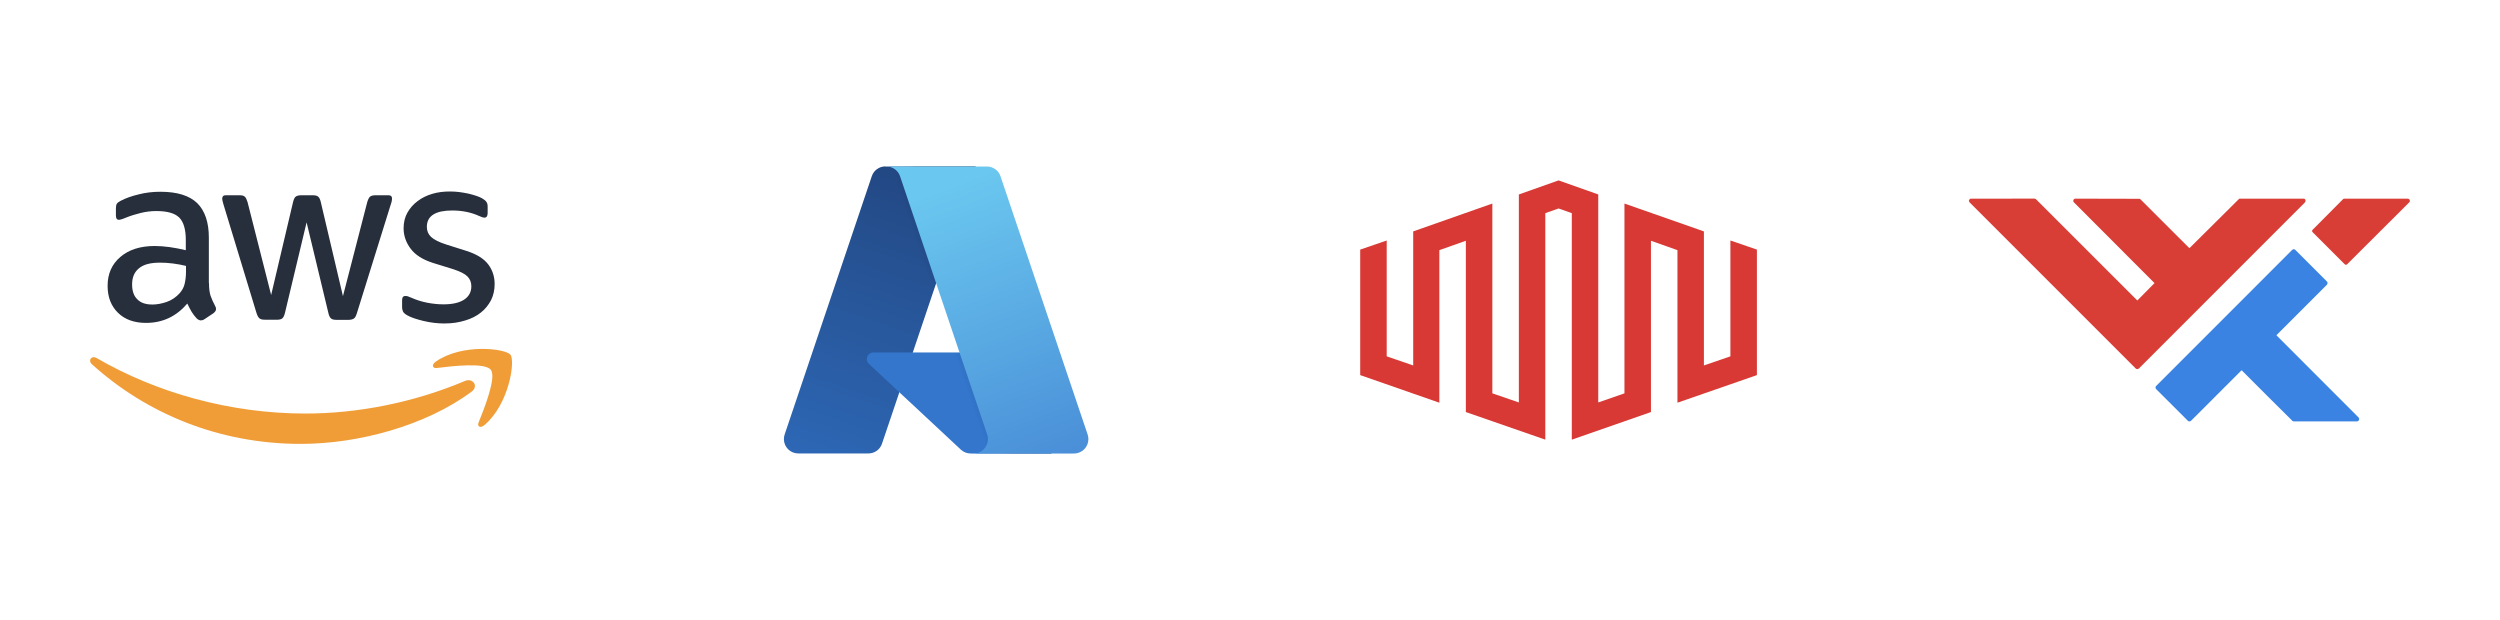 <?xml version="1.0" encoding="UTF-8"?>
<svg id="Layer_1" data-name="Layer 1" xmlns="http://www.w3.org/2000/svg" xmlns:xlink="http://www.w3.org/1999/xlink" viewBox="0 0 500 124">
  <defs>
    <style>
      .cls-1 {
        fill: #d93e36;
      }

      .cls-2 {
        fill: url(#linear-gradient-3);
      }

      .cls-3 {
        fill: url(#linear-gradient-2);
      }

      .cls-4 {
        fill: #272f3d;
      }

      .cls-5 {
        fill: url(#linear-gradient);
      }

      .cls-6 {
        fill: #f09d38;
        fill-rule: evenodd;
      }

      .cls-7 {
        fill: #d83934;
      }

      .cls-8 {
        fill: #3a83e2;
      }

      .cls-9 {
        fill: #3376cc;
      }
    </style>
    <linearGradient id="linear-gradient" x1="-1545.65" y1="-345.85" x2="-1557.63" y2="-310.46" gradientTransform="translate(2598.72 577.95) scale(1.56)" gradientUnits="userSpaceOnUse">
      <stop offset="0" stop-color="#234985"/>
      <stop offset="1" stop-color="#2d67b5"/>
    </linearGradient>
    <linearGradient id="linear-gradient-2" x1="-1541.91" y1="-329.36" x2="-1544.68" y2="-328.42" gradientTransform="translate(2598.72 577.95) scale(1.56)" gradientUnits="userSpaceOnUse">
      <stop offset="0" stop-color="#000" stop-opacity=".3"/>
      <stop offset=".07" stop-color="#000" stop-opacity=".2"/>
      <stop offset=".32" stop-color="#000" stop-opacity=".1"/>
      <stop offset=".62" stop-color="#000" stop-opacity=".05"/>
      <stop offset="1" stop-color="#000" stop-opacity="0"/>
    </linearGradient>
    <linearGradient id="linear-gradient-3" x1="-1543.34" y1="-346.92" x2="-1530.19" y2="-311.88" gradientTransform="translate(2598.72 577.95) scale(1.56)" gradientUnits="userSpaceOnUse">
      <stop offset="0" stop-color="#6ac7ef"/>
      <stop offset="1" stop-color="#4a8fd8"/>
    </linearGradient>
  </defs>
  <path class="cls-7" d="M346.08,48.1v23.17l-5.3,1.82v-26.81l-15.89-5.57v37.96l-5.24,1.82v-41.6l-7.94-2.81-7.94,2.81v41.6l-5.3-1.82v-37.96l-15.83,5.57v26.81l-5.3-1.82v-23.17l-5.3,1.82v25.1l15.83,5.52v-30.51l5.3-1.88v34.26l15.89,5.52v-45.3l2.65-.94,2.65.94v45.3l15.83-5.52v-34.26l5.3,1.88v30.51l15.89-5.52v-25.1l-5.3-1.82Z"/>
  <g>
    <path class="cls-4" d="M41.8,56.64c0,1.04.11,1.88.31,2.5.22.62.51,1.29.9,2.02.14.22.2.45.2.65,0,.28-.17.56-.53.84l-1.77,1.18c-.25.17-.51.25-.73.25-.28,0-.56-.14-.84-.39-.39-.42-.73-.87-1.01-1.32-.28-.48-.56-1.01-.87-1.66-2.19,2.58-4.94,3.87-8.25,3.87-2.36,0-4.24-.67-5.61-2.02-1.38-1.35-2.08-3.14-2.08-5.39,0-2.39.84-4.32,2.55-5.78,1.71-1.46,3.99-2.19,6.88-2.19.95,0,1.94.08,2.98.22s2.11.36,3.23.62v-2.05c0-2.13-.45-3.62-1.32-4.49-.9-.87-2.41-1.29-4.58-1.29-.98,0-1.99.11-3.03.36s-2.05.56-3.03.95c-.45.2-.79.31-.98.36-.2.06-.34.08-.45.08-.39,0-.59-.28-.59-.87v-1.38c0-.45.06-.79.2-.98s.39-.39.79-.59c.98-.51,2.16-.93,3.54-1.26,1.38-.36,2.83-.53,4.38-.53,3.34,0,5.78.76,7.35,2.27,1.54,1.52,2.33,3.82,2.33,6.9v9.09h.06ZM30.41,60.91c.93,0,1.88-.17,2.89-.51,1.01-.34,1.91-.95,2.67-1.8.45-.53.79-1.12.95-1.8s.28-1.49.28-2.44v-1.18c-.81-.2-1.68-.36-2.58-.48s-1.77-.17-2.64-.17c-1.88,0-3.26.36-4.18,1.12-.93.76-1.38,1.82-1.38,3.23,0,1.32.34,2.3,1.04,2.98.67.7,1.66,1.04,2.95,1.04ZM52.95,63.94c-.51,0-.84-.08-1.07-.28-.22-.17-.42-.56-.59-1.09l-6.6-21.7c-.17-.56-.25-.93-.25-1.12,0-.45.22-.7.67-.7h2.75c.53,0,.9.08,1.09.28.22.17.39.56.56,1.09l4.72,18.58,4.38-18.58c.14-.56.31-.93.53-1.09.22-.17.62-.28,1.12-.28h2.25c.53,0,.9.08,1.12.28.22.17.42.56.53,1.09l4.43,18.81,4.86-18.81c.17-.56.36-.93.56-1.09.22-.17.59-.28,1.09-.28h2.61c.45,0,.7.22.7.7,0,.14-.03.28-.06.45-.03.17-.08.39-.2.7l-6.76,21.7c-.17.56-.36.93-.59,1.09s-.59.28-1.07.28h-2.41c-.53,0-.9-.08-1.12-.28s-.42-.56-.53-1.12l-4.35-18.1-4.32,18.08c-.14.56-.31.93-.53,1.12-.22.2-.62.28-1.12.28h-2.41ZM89.01,64.7c-1.46,0-2.92-.17-4.32-.51-1.4-.34-2.5-.7-3.23-1.12-.45-.25-.76-.53-.87-.79-.11-.25-.17-.53-.17-.79v-1.43c0-.59.22-.87.65-.87.17,0,.34.03.51.08.17.06.42.17.7.28.95.42,1.99.76,3.09.98,1.12.22,2.22.34,3.34.34,1.77,0,3.14-.31,4.1-.93.95-.62,1.46-1.52,1.46-2.67,0-.79-.25-1.43-.76-1.96-.51-.53-1.46-1.01-2.83-1.46l-4.07-1.26c-2.05-.65-3.56-1.6-4.49-2.86-.93-1.24-1.4-2.61-1.4-4.07,0-1.18.25-2.22.76-3.12.51-.9,1.18-1.68,2.02-2.3.84-.65,1.8-1.12,2.92-1.46,1.12-.34,2.3-.48,3.54-.48.62,0,1.26.03,1.88.11.65.08,1.24.2,1.82.31.56.14,1.09.28,1.6.45.51.17.9.34,1.18.51.39.22.67.45.84.7.17.22.25.53.25.93v1.32c0,.59-.22.9-.65.9-.22,0-.59-.11-1.07-.34-1.6-.73-3.4-1.09-5.39-1.09-1.6,0-2.86.25-3.73.79s-1.32,1.35-1.32,2.5c0,.79.28,1.46.84,1.99.56.53,1.6,1.07,3.09,1.54l3.99,1.26c2.02.65,3.48,1.54,4.35,2.69.87,1.15,1.29,2.47,1.29,3.93,0,1.21-.25,2.3-.73,3.26-.51.95-1.18,1.8-2.05,2.47-.87.7-1.91,1.21-3.12,1.57-1.26.39-2.58.59-4.01.59Z"/>
    <g>
      <path class="cls-6" d="M94.32,78.34c-9.23,6.82-22.65,10.44-34.19,10.44-16.17,0-30.74-5.98-41.74-15.92-.87-.79-.08-1.85.95-1.24,11.9,6.9,26.58,11.09,41.77,11.09,10.25,0,21.5-2.13,31.86-6.51,1.54-.7,2.86,1.01,1.35,2.13Z"/>
      <path class="cls-6" d="M98.16,73.96c-1.18-1.52-7.8-.73-10.81-.36-.9.11-1.04-.67-.22-1.26,5.28-3.71,13.95-2.64,14.96-1.4,1.01,1.26-.28,9.94-5.22,14.09-.76.65-1.49.31-1.15-.53,1.12-2.78,3.62-9.04,2.44-10.53Z"/>
    </g>
  </g>
  <g>
    <path class="cls-5" d="M177.08,33.3h18.03l-18.71,55.44c-.39,1.17-1.49,1.95-2.72,1.95h-14.03c-1.58,0-2.87-1.28-2.87-2.87,0-.31.05-.62.15-.92l17.43-51.66c.39-1.17,1.49-1.96,2.72-1.96h0Z"/>
    <path class="cls-9" d="M203.27,70.49h-28.58c-.73,0-1.32.59-1.32,1.32,0,.37.15.72.42.97l18.37,17.14c.53.5,1.24.78,1.97.78h16.19l-7.04-20.21Z"/>
    <path class="cls-3" d="M177.08,33.3c-1.25,0-2.35.8-2.73,1.99l-17.41,51.57c-.53,1.49.24,3.13,1.73,3.67.31.11.64.17.98.17h14.39c1.09-.19,1.99-.96,2.36-2.01l3.47-10.23,12.4,11.56c.52.43,1.17.67,1.85.67h16.13l-7.07-20.21h-20.62s12.62-37.19,12.62-37.19h-18.09Z"/>
    <path class="cls-2" d="M200.1,35.25c-.39-1.17-1.49-1.95-2.72-1.95h-20.09c1.23,0,2.33.79,2.72,1.95l17.43,51.66c.51,1.5-.3,3.13-1.8,3.64-.3.1-.61.15-.92.15h20.09c1.59,0,2.87-1.29,2.87-2.87,0-.31-.05-.62-.15-.92l-17.43-51.66Z"/>
  </g>
  <g>
    <g>
      <path class="cls-1" d="M393.77,40.19v-.04c.07-.17.12-.32.31-.41l12.82-.02.26.09,20.3,20.29,3.44-3.48-16.13-16.16c-.25-.27-.07-.73.31-.73l12.85.03.18.12,9.77,9.76,9.97-9.9h12.99c.35.16.34.56.08.81l-33.07,33.08c-.21.2-.42.27-.68.1l-33.27-33.27-.13-.27Z"/>
      <path class="cls-1" d="M468.75,39.74h12.83c.34.02.52.41.31.69l-12.55,12.51h-.31l-6.59-6.59v-.31l6.17-6.21.14-.09Z"/>
    </g>
    <path class="cls-8" d="M458.63,49.84c.16-.03.31.02.43.13l6.32,6.32c.19.21.16.43,0,.66l-10.05,10.05-.03.07,16.43,16.44c.26.32.03.78-.38.77h-12.57s-.23-.04-.23-.04c-3.42-3.35-6.79-6.77-10.18-10.15l-.07-.03-10.09,10.09c-.16.14-.38.18-.57.07l-6.44-6.43c-.12-.15-.13-.37-.03-.54l27.3-27.31c.05-.04.12-.08.18-.09Z"/>
  </g>
</svg>